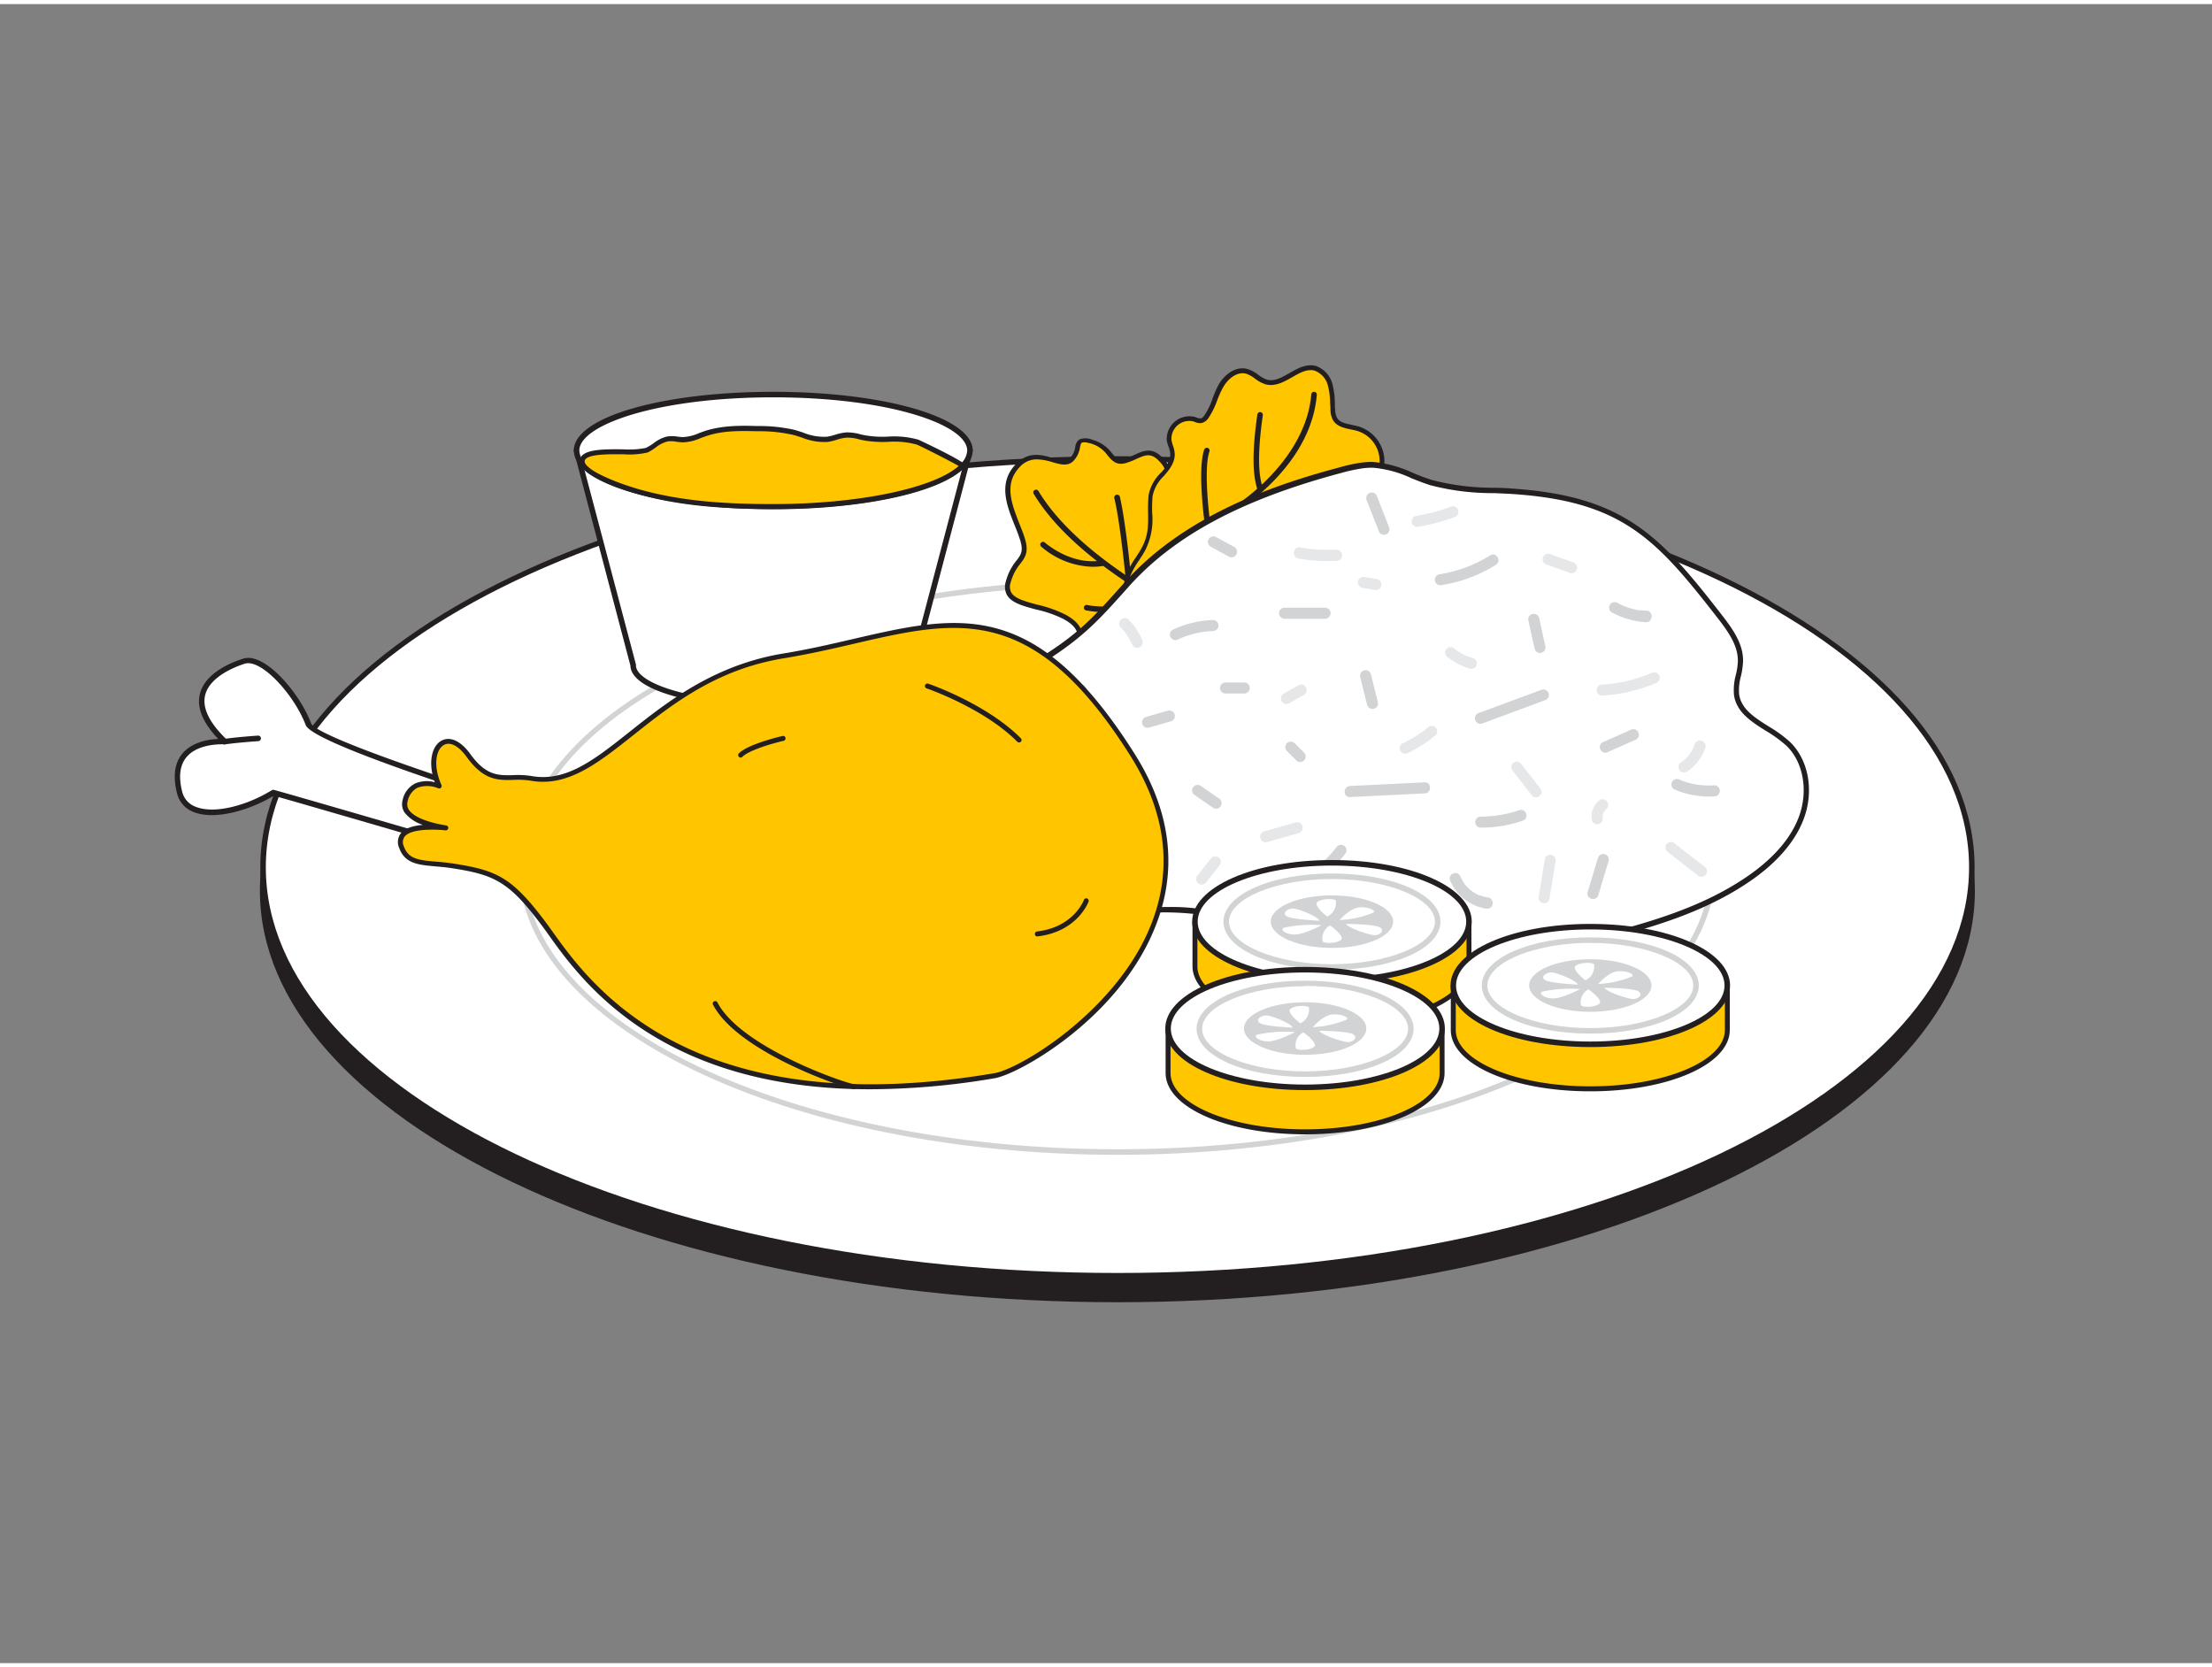 <svg xmlns="http://www.w3.org/2000/svg" viewBox="0 0 400 300" width="406" height="306" class="illustration styles_illustrationTablet__1DWOa"><rect x="0" y="0" width="400" height="300" fill="#808080" stroke="none"/><g id="_435_meal_flatline" data-name="#435_meal_flatline"><ellipse cx="202.07" cy="160.36" rx="154.51" ry="73.85" fill="#231f20"></ellipse><path d="M202.07,234.74C116.57,234.74,47,201.37,47,160.36S116.57,86,202.07,86s155.05,33.37,155.05,74.39S287.56,234.74,202.07,234.74Zm0-147.69c-84.91,0-154,32.88-154,73.31s69.07,73.31,154,73.31,154-32.89,154-73.31S287,87.05,202.07,87.05Z" fill="#231f20"></path><ellipse cx="202.07" cy="156.1" rx="154.51" ry="73.85" fill="#fff"></ellipse><path d="M202.07,230.45c-85.48,0-155-33.35-155-74.35s69.54-74.34,155-74.34,155,33.35,155,74.34S287.54,230.45,202.07,230.45Zm0-147.69c-84.93,0-154,32.9-154,73.34s69.09,73.35,154,73.35,154-32.9,154-73.35S287,82.76,202.07,82.76Z" fill="#231f20"></path><path d="M202.07,208.08c-59.67,0-108.21-23.32-108.21-52s48.54-52,108.21-52,108.2,23.31,108.2,52S261.73,208.08,202.07,208.08Zm0-103c-59.12,0-107.21,22.87-107.21,51s48.09,51,107.21,51,107.2-22.87,107.2-51S261.18,105.13,202.07,105.13Z" fill="#d1d3d4"></path><path d="M229.46,117.18S202,125.62,198,120.31s-1-7-5.41-9.46-11.44-1.85-10.24-6.33,3.9-3.85,2.49-8-4.52-9-.86-13,7.77.87,9.77-1.1,0-4.31,3.65-3.29,3.29,4.32,6.1,3.51,4.32-3,7,.37,1.08,13.4,5.22,12.6,8-1.94,8.59,2.7-5.51,8.73-2.55,11.4,9.09,3.19,9.57,5.68S229.46,117.18,229.46,117.18Z" fill="#ffc600"></path><path d="M204.26,122.48c-3.13,0-5.59-.52-6.61-1.91a12.59,12.59,0,0,1-2.52-5.61c-.32-1.54-.52-2.47-2.75-3.73a21.28,21.28,0,0,0-5-1.75c-2.39-.64-4.46-1.19-5.29-2.63a3.12,3.12,0,0,1-.2-2.45,9.87,9.87,0,0,1,1.91-3.76c.87-1.14,1.34-1.77.58-4-.25-.77-.56-1.55-.89-2.37-1.43-3.57-3.05-7.62.13-11,2.33-2.51,4.81-1.76,6.81-1.17,1.44.43,2.36.66,3,.06a3.61,3.61,0,0,0,1-2,2,2,0,0,1,.74-1.43,3.11,3.11,0,0,1,2.38.06A6.5,6.5,0,0,1,201,81.11c.77.92,1.19,1.42,2.4,1.08a13.5,13.5,0,0,0,1.8-.71c1.76-.8,3.42-1.56,5.62,1.23,1.17,1.47,1.55,4.07,1.91,6.58s.72,4.92,1.77,5.67a1.39,1.39,0,0,0,1.11.19l.88-.17c2.59-.52,5-1,6.64.12a4.29,4.29,0,0,1,1.59,3.13c.32,2.28-.88,4.39-1.94,6.25-1.29,2.28-2,3.74-.75,4.87a16.56,16.56,0,0,0,4.95,2.58c2.39.93,4.44,1.74,4.76,3.35a2.08,2.08,0,0,1-.43,2,2.11,2.11,0,0,1-1.83.34C227.81,118.15,213.27,122.48,204.26,122.48ZM187.45,82.33a4.09,4.09,0,0,0-3.13,1.47c-2.8,3-1.36,6.62,0,10.11.32.8.65,1.62.91,2.41.91,2.71.19,3.66-.71,4.86a9,9,0,0,0-1.77,3.45,2.27,2.27,0,0,0,.12,1.77c.64,1.12,2.63,1.65,4.74,2.21a22.06,22.06,0,0,1,5.17,1.85c2.59,1.45,2.85,2.72,3.19,4.32a11.82,11.82,0,0,0,2.36,5.26c3.07,4.15,23.39-1,31-3.29a.36.36,0,0,1,.25,0c.2,0,.83.15,1.12-.12s.23-.77.15-1.18c-.22-1.13-2.15-1.88-4.2-2.68a17.35,17.35,0,0,1-5.22-2.75c-1.87-1.68-.69-3.77.57-6,1-1.74,2.1-3.71,1.83-5.69a3.48,3.48,0,0,0-1.23-2.52c-1.28-.91-3.55-.46-5.94,0l-.89.18a2.23,2.23,0,0,1-1.79-.34c-1.37-1-1.74-3.54-2.14-6.27-.35-2.39-.71-4.87-1.73-6.16-1.77-2.23-2.81-1.76-4.55-1a13.48,13.48,0,0,1-1.92.76c-1.77.51-2.53-.4-3.34-1.36a5.64,5.64,0,0,0-3-2.15c-1.09-.31-1.51-.25-1.67-.15s-.24.39-.33.84a4.5,4.5,0,0,1-1.22,2.48c-1,1-2.4.6-3.85.17A9.94,9.94,0,0,0,187.45,82.33Z" fill="#231f20"></path><path d="M229.46,117.68a.57.57,0,0,1-.18,0c-.32-.12-32-12-42.33-29.08a.5.5,0,1,1,.85-.52c10.12,16.75,41.52,28.54,41.83,28.66a.5.5,0,0,1,.3.64A.52.52,0,0,1,229.46,117.68Z" fill="#231f20"></path><path d="M197.51,101.75a14.82,14.82,0,0,1-9.18-3.6.5.5,0,1,1,.67-.73c.05,0,4.62,4.13,10.25,3.19a.5.5,0,0,1,.16,1A11.3,11.3,0,0,1,197.51,101.75Z" fill="#231f20"></path><path d="M204,103.9a.49.49,0,0,1-.49-.45c-1.12-11-2-14-2-14.08a.5.5,0,0,1,1-.28c0,.12.86,3.09,2,14.26a.5.5,0,0,1-.44.55Z" fill="#231f20"></path><path d="M200.06,109.94a17.78,17.78,0,0,1-3.66-.3.49.49,0,0,1-.39-.59.5.5,0,0,1,.6-.39c4.21.92,14.17-.72,14.27-.74a.51.51,0,0,1,.58.41.51.51,0,0,1-.41.58A80.72,80.72,0,0,1,200.06,109.94Z" fill="#231f20"></path><path d="M104.26,80.73l10.24,38.83c0,4,11.34,7.21,25.33,7.21s25.33-3.23,25.33-7.21L175.4,80.73Z" fill="#fff"></path><path d="M139.83,127.27c-12.64,0-25.71-2.86-25.83-7.64L103.78,80.86a.5.5,0,0,1,.09-.44.49.49,0,0,1,.39-.19H175.4a.51.51,0,0,1,.4.19.53.53,0,0,1,.08.44l-10.22,38.77C165.54,124.41,152.47,127.27,139.83,127.27Zm-34.92-46L115,119.43a.57.57,0,0,1,0,.13c0,3.24,10,6.71,24.83,6.71s24.83-3.47,24.83-6.71a.59.59,0,0,1,0-.13l10.07-38.2Z" fill="#231f20"></path><path d="M175.4,80.73a3.93,3.93,0,0,1-1.34,2.75c-4.23,4.27-18,7.37-34.23,7.37s-30-3.1-34.22-7.37a3.91,3.91,0,0,1-1.35-2.75c0-5.59,15.93-10.12,35.57-10.12S175.4,75.14,175.4,80.73Z" fill="#fff"></path><path d="M139.83,91.35c-16.23,0-30.13-3-34.58-7.52a4.35,4.35,0,0,1-1.49-3.1c0-6,15.84-10.62,36.07-10.62s36.07,4.66,36.07,10.62a4.39,4.39,0,0,1-1.49,3.11C170,88.33,156.06,91.35,139.83,91.35Zm0-20.24c-21,0-35.07,5-35.07,9.62a3.44,3.44,0,0,0,1.2,2.4c4.21,4.25,18.14,7.22,33.87,7.22s29.66-3,33.87-7.22a3.44,3.44,0,0,0,1.2-2.4C174.9,76.08,160.81,71.11,139.83,71.11Z" fill="#231f20"></path><path d="M174.06,83.48c-4.23,4.27-18,7.37-34.23,7.37-9.47,0-19.57-.56-28.65-4.12-1.06-.42-6.7-2.58-5.81-4.46,1-2.2,9.76-.79,11.62-1.6,1.29-.57,2.37-1.79,3.73-2a15.47,15.47,0,0,1,2.79.16,12.84,12.84,0,0,0,4.12-1.12c3-1,6.19-1,9.32-.89a27.71,27.71,0,0,1,6.55.67c2.05.54,4.09,1.55,6.17,1.26,1.15-.15,2.25-.7,3.4-.77a11.54,11.54,0,0,1,3.12.49c3.27.7,6.57-.26,9.71.79C166.51,79.44,174.22,83.32,174.06,83.48Z" fill="#ffc600"></path><path d="M139.83,91.3c-9,0-19.47-.49-28.81-4.15-3.64-1.43-5.6-2.69-6.08-3.89a1.43,1.43,0,0,1,0-1.18c.77-1.62,4.3-1.6,7.73-1.57a15.8,15.8,0,0,0,4.11-.25,9,9,0,0,0,1.42-.86,6.35,6.35,0,0,1,2.41-1.2,6,6,0,0,1,1.84,0,7.62,7.62,0,0,0,1,.1,8,8,0,0,0,3-.74l1-.36c3.11-1,6.34-1,9.47-.9a28.93,28.93,0,0,1,6.65.67c.56.15,1.11.33,1.66.51a9.8,9.8,0,0,0,4.34.75,10.83,10.83,0,0,0,1.47-.36,9.12,9.12,0,0,1,2-.42,8.81,8.81,0,0,1,2.57.35c.22.05.45.11.68.15a18.51,18.51,0,0,0,4.33.26,16.18,16.18,0,0,1,5.42.55c.08,0,8.29,3.88,8.45,4.56a.48.48,0,0,1-.11.43h0C169.93,88.28,156.05,91.3,139.83,91.3Zm-28.27-9.9c-2.5,0-5.33.1-5.79,1.06a.64.64,0,0,0,0,.47c.21.53,1.21,1.67,5.51,3.36,9.27,3.63,19.63,4.12,28.55,4.12,15.3,0,28.9-2.81,33.53-6.88-1.54-.91-7.07-3.7-7.6-3.88a15.32,15.32,0,0,0-5.12-.49,20.53,20.53,0,0,1-4.54-.28l-.7-.16a7.87,7.87,0,0,0-2.3-.32,7.69,7.69,0,0,0-1.77.38,12,12,0,0,1-1.6.39,10.66,10.66,0,0,1-4.73-.79c-.54-.17-1.08-.35-1.62-.49a27.89,27.89,0,0,0-6.44-.65c-3.05-.07-6.2-.14-9.17.86l-1,.35a8.56,8.56,0,0,1-3.31.8,10.92,10.92,0,0,1-1.15-.11,4.86,4.86,0,0,0-1.56-.06,5.72,5.72,0,0,0-2.05,1,9.65,9.65,0,0,1-1.57,1,14.67,14.67,0,0,1-4.48.32Zm62.5,2.08h0Zm0,0h0Zm-.32-.31Z" fill="#231f20"></path><path d="M206.87,98.49c1.81-3.36.91-6.13,1.26-9.63.31-3,3.83-4.63,3.94-7.35a13.72,13.72,0,0,0-.59-2.62A3.65,3.65,0,0,1,216,75.05a2.69,2.69,0,0,0,1.2.27,1.72,1.72,0,0,0,1-.8c1.14-1.6,1.55-3.61,2.49-5.34s2.83-3.28,4.73-2.76c1.29.36,2.2,1.58,3.49,2,3,.87,5.78-3.24,8.83-2.48a4.3,4.3,0,0,1,2.81,3.16,23.12,23.12,0,0,1,.44,4.4,3.68,3.68,0,0,0,.39,1.61c.77,1.29,2.58,1.31,4,1.71a6.14,6.14,0,0,1,2.35,10.55c-1.55,1.34-4,2.29-4,4.33a9.82,9.82,0,0,0,.56,2.29,4.27,4.27,0,0,1-2.17,4.63c-2.36,1.21-6,.35-7.17,2.73-.76,1.56.22,3.59-.62,5.11-1,1.87-3.82,1.49-5.83.74-1.72-.63-3.81-1.33-5.51-.33s-1.87,3.53-3.94,3.66c-1.54.1-2.59-1.52-4-2.16-1.58-.72-3.4-.15-5.06.36s-3.58.88-5-.12-1.7-3.39-1.05-5.16S206,100.16,206.87,98.49Z" fill="#ffc600"></path><path d="M219,110.93a4.44,4.44,0,0,1-2.66-1.27,6.69,6.69,0,0,0-1.38-.93c-1.4-.64-3-.14-4.66.35s-3.88,1-5.46-.15c-1.8-1.28-1.89-3.85-1.2-5.69a16.29,16.29,0,0,1,1.73-3.15c.39-.59.78-1.19,1.11-1.81h0c1.19-2.19,1.16-4.08,1.13-6.26a29.48,29.48,0,0,1,.09-3.21,7.61,7.61,0,0,1,2.16-4,5.92,5.92,0,0,0,1.77-3.27,4.14,4.14,0,0,0-.29-1.42A8,8,0,0,1,211,79a4.11,4.11,0,0,1,5.11-4.34l.26.1a1.67,1.67,0,0,0,.73.16c.24,0,.47-.23.74-.62a13,13,0,0,0,1.44-3,20.83,20.83,0,0,1,1-2.33c1-1.85,3.08-3.56,5.24-3A6,6,0,0,1,227.49,67a5.66,5.66,0,0,0,1.59.9c1.35.39,2.69-.37,4.1-1.18s3-1.72,4.72-1.3A4.75,4.75,0,0,1,241,68.93a14.85,14.85,0,0,1,.39,3.29c0,.4,0,.8.06,1.2a3.25,3.25,0,0,0,.34,1.41c.48.82,1.53,1,2.65,1.26.38.08.75.15,1.11.25a6.59,6.59,0,0,1,2.52,11.32,16.38,16.38,0,0,1-1.4,1c-1.25.87-2.44,1.69-2.45,3a4.46,4.46,0,0,0,.3,1.33,8.34,8.34,0,0,1,.26.85A4.71,4.71,0,0,1,242.4,99a10.19,10.19,0,0,1-3.21.82c-1.69.24-3.15.45-3.76,1.71a4.75,4.75,0,0,0-.24,2.29,5.13,5.13,0,0,1-.39,2.84c-1.42,2.55-5.24,1.37-6.38.94-1.78-.66-3.65-1.23-5.13-.36a4.55,4.55,0,0,0-1.35,1.56c-.63,1-1.34,2.06-2.78,2.16Zm-5.51-3.4a4.37,4.37,0,0,1,1.84.38,7.61,7.61,0,0,1,1.56,1A3.44,3.44,0,0,0,219.1,110c1-.06,1.5-.84,2.09-1.75a5.42,5.42,0,0,1,1.65-1.85c2-1.16,4.43-.24,5.89.31,2,.74,4.43,1,5.29-.55a4.32,4.32,0,0,0,.28-2.36,5.28,5.28,0,0,1,.33-2.72c.82-1.69,2.65-2,4.43-2.2a10,10,0,0,0,2.94-.73A3.85,3.85,0,0,0,243.93,94a5.11,5.11,0,0,0-.23-.76,4.94,4.94,0,0,1-.34-1.63c0-1.73,1.45-2.73,2.83-3.68a14.64,14.64,0,0,0,1.32-1,5.68,5.68,0,0,0-2.17-9.77c-.34-.1-.69-.17-1.05-.24-1.2-.25-2.55-.53-3.24-1.68a4.07,4.07,0,0,1-.46-1.8q0-.61-.06-1.23a13.55,13.55,0,0,0-.37-3.09,3.88,3.88,0,0,0-2.48-2.85c-1.33-.33-2.65.42-4.05,1.22s-3.09,1.75-4.8,1.26a6.28,6.28,0,0,1-1.86-1,5.61,5.61,0,0,0-1.62-.91c-1.7-.46-3.38,1-4.22,2.54a19.11,19.11,0,0,0-1,2.22,14.54,14.54,0,0,1-1.55,3.17,2.13,2.13,0,0,1-1.33,1,2.41,2.41,0,0,1-1.18-.2l-.23-.09a3.22,3.22,0,0,0-4,3.35,7.94,7.94,0,0,0,.26,1,4.75,4.75,0,0,1,.33,1.73c-.06,1.5-1,2.67-2,3.81a6.9,6.9,0,0,0-2,3.56,25.17,25.17,0,0,0-.08,3.1,12.39,12.39,0,0,1-1.24,6.71c-.35.65-.76,1.27-1.15,1.87a15.05,15.05,0,0,0-1.65,3c-.58,1.58-.47,3.69.89,4.65s3.13.5,4.61,0A12.33,12.33,0,0,1,213.48,107.53Z" fill="#231f20"></path><path d="M207.88,105.32a.52.52,0,0,1-.33-.12.51.51,0,0,1-.05-.71,88.58,88.58,0,0,1,15.15-13.24c8.61-5.77,13.88-13.31,14.47-20.68a.52.52,0,0,1,.54-.46.5.5,0,0,1,.46.54c-.62,7.79-5.92,15.4-14.91,21.43a87,87,0,0,0-15,13.07A.48.48,0,0,1,207.88,105.32Z" fill="#231f20"></path><path d="M227.87,88.22a.51.51,0,0,1-.49-.38l-.09-.34c-.38-1.44-1.19-4.43.08-13.3a.51.51,0,0,1,.57-.42.5.5,0,0,1,.42.57c-1.24,8.66-.47,11.51-.1,12.88l.09.37a.48.48,0,0,1-.36.6Z" fill="#231f20"></path><path d="M222.93,92.17a.5.5,0,0,1,0-1,83.31,83.31,0,0,0,14.59-1.48.5.5,0,0,1,.22,1,84.56,84.56,0,0,1-14.8,1.5Z" fill="#231f20"></path><path d="M218.35,94.48a.49.49,0,0,1-.49-.43c-.06-.4-1.35-9.91-.1-13.49a.5.5,0,0,1,.64-.3.5.5,0,0,1,.31.63c-1.17,3.35.12,12.93.14,13a.51.51,0,0,1-.43.56Z" fill="#231f20"></path><path d="M246.13,83.43a12.52,12.52,0,0,1,2.29-.13c3.63.14,6.91,2.1,10.38,3.18,5.06,1.57,10.48,1.25,15.76,1.67,19.13,1.5,25.46,8.44,36.39,22.49,1.9,2.43,3.88,5.13,3.81,8.21,0,2-1,4-.7,6,.61,4.36,6.09,5.8,9.28,8.83,3.52,3.35,4.12,9,2.39,13.56s-5.4,8.1-9.41,10.86c-8.6,5.94-18.93,8.76-29.08,11.28-19.63,4.87-39.39,5.12-58.79-1.74-3.45-1.22-6.84-2.68-10.44-3.35-5.07-.95-10.28-.28-15.44-.37s-10.65-1.09-14.35-4.68c-6.19-6-13.81-18.48-11.63-27.32,1.68-6.8,7.62-10.55,13.1-14.13,6.31-4.14,9.1-7.3,14-12.82,10-11.17,24.62-17,38.78-20.74A30,30,0,0,1,246.13,83.43Z" fill="#fff"></path><path d="M259.59,173.45a93.14,93.14,0,0,1-31.31-5.34l-2.4-.88a48.85,48.85,0,0,0-8-2.45,49,49,0,0,0-10.41-.43c-1.62.05-3.3.1-4.94.07-6.65-.11-11.46-1.69-14.7-4.82-6.24-6-14-18.67-11.77-27.8,1.69-6.83,7.4-10.57,12.93-14.18l.38-.25c6.18-4,8.86-7.05,13.74-12.51l.21-.23c11-12.36,27.56-17.84,39-20.88a28.94,28.94,0,0,1,3.68-.81h0a13.18,13.18,0,0,1,2.38-.14,21.65,21.65,0,0,1,7.17,2c1.09.44,2.22.89,3.34,1.24a43.79,43.79,0,0,0,11.19,1.42c1.46,0,3,.11,4.45.23,19.45,1.53,26,8.83,36.76,22.68,2.1,2.7,4,5.39,3.91,8.53a14.35,14.35,0,0,1-.39,2.65,9.53,9.53,0,0,0-.32,3.27c.38,2.66,2.78,4.18,5.33,5.79a23.93,23.93,0,0,1,3.8,2.75c3.46,3.29,4.47,9,2.51,14.09-1.53,4-4.76,7.77-9.58,11.1-8.57,5.91-18.73,8.74-29.25,11.35A115.2,115.2,0,0,1,259.59,173.45Zm-48.16-10.18a36.55,36.55,0,0,1,6.68.52,50.91,50.91,0,0,1,8.12,2.5c.79.3,1.59.59,2.39.87,18.16,6.43,37.29,7,58.5,1.73,10.43-2.58,20.49-5.39,28.92-11.2,4.65-3.21,7.75-6.79,9.22-10.63,1.79-4.7.86-10.05-2.27-13a23.7,23.7,0,0,0-3.64-2.63c-2.63-1.65-5.35-3.37-5.79-6.49a10.45,10.45,0,0,1,.33-3.62,12,12,0,0,0,.37-2.46c.07-2.81-1.71-5.34-3.7-7.9-10.89-14-17-20.8-36-22.29-1.47-.12-3-.18-4.42-.24A44,44,0,0,1,258.65,87c-1.16-.36-2.3-.82-3.41-1.26a20.49,20.49,0,0,0-6.83-1.89,11.32,11.32,0,0,0-2.21.13h0a30.4,30.4,0,0,0-3.57.78c-18,4.79-30.25,11.33-38.53,20.59l-.2.23c-4.77,5.34-7.65,8.56-13.94,12.67l-.39.26c-5.36,3.5-10.9,7.13-12.5,13.58-2.13,8.65,5.6,21.13,11.49,26.84,3.05,3,7.64,4.44,14,4.54,1.63,0,3.29,0,4.9-.07C208.79,163.31,210.11,163.27,211.43,163.27Zm34.7-79.84h0Z" fill="#231f20"></path><path d="M280.05,124.66a1,1,0,0,0-1.23-.69l-11.38,4.21a1,1,0,0,0-.69,1.23,1,1,0,0,0,1.23.7l11.37-4.22A1,1,0,0,0,280.05,124.66Z" fill="#d1d3d4"></path><path d="M257.63,140.73l-13.51.66c-1.28.07-1.28,2.07,0,2l13.51-.66C258.92,142.67,258.92,140.67,257.63,140.73Z" fill="#d1d3d4"></path><path d="M276,146.44a1,1,0,0,0-1.23-.69,21.4,21.4,0,0,1-7,1.17,1,1,0,0,0-1,1,1,1,0,0,0,1,1,22.94,22.94,0,0,0,7.57-1.25A1,1,0,0,0,276,146.44Z" fill="#d1d3d4"></path><path d="M296.22,131.61a1,1,0,0,0-1.36-.36l-5.07,2.25a1,1,0,0,0-.36,1.37,1,1,0,0,0,1.37.36l5.07-2.25A1,1,0,0,0,296.22,131.61Z" fill="#d1d3d4"></path><path d="M239.61,109.15h-7.32a1,1,0,0,0,0,2h7.32A1,1,0,0,0,239.61,109.15Z" fill="#d1d3d4"></path><path d="M225,122.67h-3.38a1,1,0,0,0,0,2H225a1,1,0,0,0,0-2Z" fill="#d1d3d4"></path><path d="M249.15,126.19q-.63-2.52-1.24-5a1,1,0,1,0-1.93.53q.61,2.52,1.24,5a1,1,0,0,0,1.23.7A1,1,0,0,0,249.15,126.19Z" fill="#d1d3d4"></path><path d="M269.49,99.68a24.76,24.76,0,0,1-9.29,3.45,1,1,0,0,0-.7,1.23,1,1,0,0,0,1.23.7,26.2,26.2,0,0,0,9.77-3.66C271.59,100.72,270.59,99,269.49,99.68Z" fill="#d1d3d4"></path><path d="M223.16,98.15l-3.32-1.81a1,1,0,0,0-1,1.72l3.32,1.82a1,1,0,1,0,1-1.73Z" fill="#d1d3d4"></path><path d="M219.34,111.37a19,19,0,0,0-7.3,1.78,1,1,0,0,0-.36,1.36,1,1,0,0,0,1.37.36,16.49,16.49,0,0,1,6.29-1.5,1,1,0,0,0,1-1A1,1,0,0,0,219.34,111.37Z" fill="#d1d3d4"></path><path d="M290.18,153.73a1,1,0,0,0-1.23.7c-.62,2-1.23,4.1-1.85,6.14a1,1,0,0,0,.7,1.23,1,1,0,0,0,1.23-.69c.62-2.05,1.23-4.1,1.85-6.15A1,1,0,0,0,290.18,153.73Z" fill="#d1d3d4"></path><path d="M243,152.16a1,1,0,0,0-1.37.36,20.25,20.25,0,0,1-8.21,6.26,1,1,0,0,0-.36,1.37,1,1,0,0,0,1.37.36,22.3,22.3,0,0,0,8.93-7A1,1,0,0,0,243,152.16Z" fill="#d1d3d4"></path><path d="M220.41,143.63l-3.34-2.3a1,1,0,0,0-1.37.36,1,1,0,0,0,.36,1.36l3.34,2.31a1,1,0,0,0,1.37-.36A1,1,0,0,0,220.41,143.63Z" fill="#d1d3d4"></path><path d="M310,141.26a13.47,13.47,0,0,1-6.25-1,1,1,0,0,0-1.37.36,1,1,0,0,0,.36,1.37,15.76,15.76,0,0,0,7.26,1.28,1,1,0,0,0,1-1A1,1,0,0,0,310,141.26Z" fill="#d1d3d4"></path><path d="M297.62,109.68c-.24,0-.47,0-.7-.06l-.15,0h-.09l-.29,0a13.29,13.29,0,0,1-1.42-.32c-.45-.13-.9-.29-1.33-.46l-.14-.06,0,0-.32-.14c-.23-.11-.45-.23-.67-.35a1,1,0,1,0-1,1.73,15,15,0,0,0,6.16,1.76,1,1,0,0,0,1-1A1,1,0,0,0,297.62,109.68Z" fill="#d1d3d4"></path><path d="M212.42,128.47a1,1,0,0,0-1.23-.7l-3.94,1.13a1,1,0,0,0-.7,1.23,1,1,0,0,0,1.23.7l3.94-1.13A1,1,0,0,0,212.42,128.47Z" fill="#d1d3d4"></path><path d="M207.8,153.55a1,1,0,0,0-1.37-.36,4.37,4.37,0,0,1-1,.55l-.12,0-.22.08a5,5,0,0,1-.55.17,5.78,5.78,0,0,1-.57.12.93.93,0,0,1-.23,0c.14,0,.15,0,0,0l-.16,0a7.36,7.36,0,0,1-1.15,0,1,1,0,0,0-1,1,1,1,0,0,0,1,1,8.45,8.45,0,0,0,5-1.3A1,1,0,0,0,207.8,153.55Z" fill="#d1d3d4"></path><path d="M251.23,94.7q-1.11-2.82-2.21-5.65a1,1,0,0,0-1.23-.69,1,1,0,0,0-.7,1.23l2.21,5.64a1,1,0,0,0,1.93-.53Z" fill="#d1d3d4"></path><path d="M279.44,116.08,278.32,111a1,1,0,0,0-1.93.53q.56,2.53,1.13,5.07a1,1,0,0,0,1.23.7A1,1,0,0,0,279.44,116.08Z" fill="#d1d3d4"></path><path d="M235.81,135.35l-1.68-1.69a1.07,1.07,0,0,0-.71-.29,1,1,0,0,0-.71,1.7l1.69,1.69a1,1,0,0,0,.71.3,1,1,0,0,0,.7-.3,1,1,0,0,0,0-1.41Z" fill="#d1d3d4"></path><path d="M269.16,161.57a7,7,0,0,1-.91-.2,3.22,3.22,0,0,1-.44-.14l-.2-.07-.13,0c-.25-.12-.5-.24-.74-.38l-.39-.25-.17-.12-.14-.1-.1-.08-.19-.16c-.11-.09-.21-.19-.31-.29a6.57,6.57,0,0,1-.61-.68l0-.05-.13-.17-.27-.43a8,8,0,0,1-.41-.83,1,1,0,0,0-1.37-.36,1,1,0,0,0-.36,1.37,8.46,8.46,0,0,0,6.37,4.92,1,1,0,0,0,1.23-.7A1,1,0,0,0,269.16,161.57Z" fill="#d1d3d4"></path><path d="M198,139.25l-4.11-1.19a1,1,0,0,0-.53,1.93l4.11,1.19a1,1,0,0,0,.53-1.93Z" fill="#d1d3d4"></path><path d="M196.21,123.34a1,1,0,0,0-.71-.3,1.21,1.21,0,0,0-.68.28h0a8.29,8.29,0,0,1-1.6.94,8.52,8.52,0,0,1-1,.33,1,1,0,0,0-.7,1.23,1,1,0,0,0,1.23.7,8.84,8.84,0,0,0,3.45-1.76,1,1,0,0,0,.29-.71A1,1,0,0,0,196.21,123.34Z" fill="#d1d3d4"></path><path d="M266.33,118.25c-.33-.1-.66-.21-1-.34l-.05,0h0l-.24-.11-.44-.21q-.45-.24-.87-.51c-.15-.09-.29-.19-.43-.29l-.21-.15-.11-.08.05,0a1.1,1.1,0,0,0-.71-.29,1,1,0,0,0-.7.3,1,1,0,0,0,0,1.41,12.47,12.47,0,0,0,4.17,2.2,1,1,0,0,0,.53-1.93Z" fill="#e6e7e8"></path><path d="M249.66,104.46a.93.93,0,0,0-.6-.46l-2.25-.39a1.09,1.09,0,0,0-.77.11,1,1,0,0,0-.46.59,1.07,1.07,0,0,0,.1.77,1,1,0,0,0,.6.46l2.25.39a1.08,1.08,0,0,0,.77-.1,1,1,0,0,0,.36-1.37Z" fill="#e6e7e8"></path><path d="M236.16,123.54a1,1,0,0,0-1.37-.36l-2.63,1.5a1,1,0,1,0,1,1.73l2.63-1.5A1,1,0,0,0,236.16,123.54Z" fill="#e6e7e8"></path><path d="M241.68,98.63a27.08,27.08,0,0,1-6.49-.37A1,1,0,0,0,234,99a1,1,0,0,0,.7,1.23,29,29,0,0,0,7,.45,1,1,0,0,0,0-2Z" fill="#e6e7e8"></path><path d="M259.62,130.81a1,1,0,0,0-1.41,0l-.53.43,0,0-.14.1-.27.2c-.38.28-.77.55-1.17.8a23,23,0,0,1-2.49,1.35,1,1,0,0,0-.36,1.37,1,1,0,0,0,1.37.36,23,23,0,0,0,5-3.23A1,1,0,0,0,259.62,130.81Z" fill="#e6e7e8"></path><path d="M235.54,148.68a1,1,0,0,0-1.23-.7l-5.7,1.62a1,1,0,0,0-.7,1.23,1,1,0,0,0,1.23.7l5.71-1.62A1,1,0,0,0,235.54,148.68Z" fill="#e6e7e8"></path><path d="M278.44,141.72,275,137.28a1,1,0,0,0-.71-.29,1,1,0,0,0-.71.29,1,1,0,0,0-.29.71,1.15,1.15,0,0,0,.29.7q1.74,2.22,3.46,4.45a1,1,0,0,0,.71.29,1.05,1.05,0,0,0,.71-.29,1.07,1.07,0,0,0,.29-.71A1.18,1.18,0,0,0,278.44,141.72Z" fill="#e6e7e8"></path><path d="M284.37,100.92l-4.14-1.49a1,1,0,0,0-1.23.7,1,1,0,0,0,.7,1.23l4.14,1.48a1,1,0,1,0,.53-1.92Z" fill="#e6e7e8"></path><path d="M263.69,91.55a1,1,0,0,0-1.23-.7A34.77,34.77,0,0,1,256,92.57a1,1,0,0,0-.7,1.23,1,1,0,0,0,1.23.7A34.77,34.77,0,0,0,263,92.78,1,1,0,0,0,263.69,91.55Z" fill="#e6e7e8"></path><path d="M300,121.33a1,1,0,0,0-1.37-.36,26.77,26.77,0,0,1-8.9,2.08,1,1,0,0,0,0,2,30,30,0,0,0,9.91-2.35A1,1,0,0,0,300,121.33Z" fill="#e6e7e8"></path><path d="M307.63,133.21a1,1,0,0,0-1.23.7,2.31,2.31,0,0,0-.1.28.42.42,0,0,0,0,.1c-.08.17-.17.35-.26.52s-.19.34-.3.51l-.17.24c0,.06-.25.31,0,.08a10.59,10.59,0,0,1-.79.85l-.22.2-.11.09-.08.06h0l-.12.09-.27.18a1,1,0,0,0,1,1.73,8.44,8.44,0,0,0,3.42-4.4A1,1,0,0,0,307.63,133.21Z" fill="#e6e7e8"></path><path d="M290.16,145.88a2.54,2.54,0,0,1,.36-.37,1,1,0,0,0,.3-.71,1,1,0,0,0-.3-.71,1,1,0,0,0-.7-.29l-.27,0a1,1,0,0,0-.44.26,3.75,3.75,0,0,0-1.09,1.57,3.18,3.18,0,0,0-.2.82,3.54,3.54,0,0,0,0,.86,1.09,1.09,0,0,0,.3.71,1,1,0,0,0,.7.29,1,1,0,0,0,.71-.29.91.91,0,0,0,.29-.71,2.92,2.92,0,0,1,0-.59,3.45,3.45,0,0,1,.12-.46A3.38,3.38,0,0,1,290.16,145.88Z" fill="#e6e7e8"></path><path d="M308.38,156.1l-5.51-4.29a1,1,0,0,0-1.41,0,1,1,0,0,0,0,1.41l5.5,4.3a1,1,0,0,0,1.42-1.42Z" fill="#e6e7e8"></path><path d="M280.59,153.86a1,1,0,0,0-1.23.7c-.37,2.25-.73,4.51-1.1,6.76a1,1,0,0,0,.69,1.23,1,1,0,0,0,1.23-.7l1.11-6.76A1,1,0,0,0,280.59,153.86Z" fill="#e6e7e8"></path><path d="M252.45,158.2a1,1,0,0,0-1-1,1,1,0,0,0-1,1c0,.46,0,.91,0,1.36,0,.2,0,.39,0,.59s0,.22,0,.33,0,.14,0,.17a12.28,12.28,0,0,1-.68,2.53,1,1,0,0,0,.7,1.23,1,1,0,0,0,1.23-.7A13.24,13.24,0,0,0,252.45,158.2Z" fill="#e6e7e8"></path><path d="M206.61,115.14a11.07,11.07,0,0,0-2.52-3.81,1,1,0,1,0-1.42,1.41,6.31,6.31,0,0,1,.66.71l.15.17,0,.06c.1.12.19.25.28.38a9.87,9.87,0,0,1,.92,1.69l0-.06a1.13,1.13,0,0,0,.45.58,1,1,0,0,0,.77.1,1,1,0,0,0,.6-.46A1,1,0,0,0,206.61,115.14Z" fill="#e6e7e8"></path><path d="M220.48,154.39a1,1,0,0,0-.71-.29,1,1,0,0,0-.71.29l-2.47,3.12a1.06,1.06,0,0,0-.3.71,1,1,0,0,0,.3.71,1,1,0,0,0,.7.29,1,1,0,0,0,.71-.29l2.48-3.12a1.1,1.1,0,0,0,.29-.71A1,1,0,0,0,220.48,154.39Z" fill="#e6e7e8"></path><path d="M120.17,152.92s-62.79-18.37-64.43-22.71c-2-5.43-8.13-12.49-11.65-11.39S31,124.14,40.62,133.37c0,0-10.7-.85-8.21,9.12,1.43,5.73,10.85,3.89,17,.1,5.74,1.54,67.26,19.56,67.26,19.56Z" fill="#fff"></path><path d="M116.65,162.65a.36.36,0,0,1-.14,0c-.61-.18-60.25-17.64-67-19.5-4.38,2.65-10.71,4.49-14.52,2.94a4.83,4.83,0,0,1-3-3.46c-.75-3-.41-5.42,1-7.12,1.79-2.11,4.78-2.56,6.47-2.63-2.78-2.92-3.9-5.63-3.33-8.07.91-3.89,5.8-5.81,7.86-6.45,3.88-1.22,10.2,6.21,12.27,11.69,1.13,3,39.92,15.34,64.1,22.41a.57.57,0,0,1,.31.26.51.51,0,0,1,0,.4l-3.52,9.23A.5.5,0,0,1,116.65,162.65ZM49.39,142.09l.13,0c5.42,1.46,61.26,17.8,66.83,19.43l3.16-8.29c-8.49-2.49-62.59-18.52-64.23-22.86-2.06-5.44-8-12-11-11.1-1.48.47-6.37,2.25-7.19,5.73-.54,2.3.78,5,3.92,8a.51.51,0,0,1,.11.57.5.5,0,0,1-.5.29s-4.67-.32-6.87,2.28c-1.22,1.44-1.49,3.53-.82,6.23a3.87,3.87,0,0,0,2.44,2.77c3.55,1.45,9.63-.4,13.8-3A.5.5,0,0,1,49.39,142.09Z" fill="#231f20"></path><path d="M179.82,193.77c6.89-1.16,45.75-25.08,24.87-58.11-21.4-33.87-37.25-22-63.08-17.77C117.75,121.81,109.41,142.44,96,140c-4.1-.73-7.19,1.55-11.29-4.12s-8.19-1-5.32,5.52c0,0-4.89-2.1-6.14,2.66C72.2,148,80.6,149,80.6,149s-9.67-1.25-8,3.48c1.2,3.34,4.51,2.66,9,3.34,7.78,1.19,10.49,2.25,16.63,10.44S121,203.68,179.82,193.77Z" fill="#ffc600"></path><path d="M157.35,196.23c-38.2,0-52.33-19.76-58.2-28-.46-.65-.88-1.23-1.26-1.73-5.93-7.92-8.56-9.08-16.34-10.27-1-.15-2-.23-2.88-.31-3-.27-5.46-.48-6.48-3.32a2.6,2.6,0,0,1,.29-2.65c.79-1,2.4-1.39,4-1.53a6.79,6.79,0,0,1-3.28-2.18,2.68,2.68,0,0,1-.39-2.3,4.32,4.32,0,0,1,2.25-3,5.38,5.38,0,0,1,3.56-.23c-1.32-3.69-.45-6.56,1.15-7.48s3.56,0,5.29,2.4c2.83,3.92,5.09,3.86,7.7,3.8a15.56,15.56,0,0,1,3.3.15c6.3,1.14,11.4-2.92,17.87-8.05,6.75-5.36,15.16-12,27.61-14.08,4.49-.73,8.64-1.69,12.65-2.62,19.18-4.44,33-7.64,50.89,20.59,7,11,8.05,22.05,3.25,32.81-7,15.78-24.19,25.27-28.43,26h0A136,136,0,0,1,157.35,196.23Zm-79.3-46.94c-1.88,0-4.08.26-4.88,1.25a1.75,1.75,0,0,0-.13,1.79c.82,2.3,2.76,2.47,5.7,2.73.89.07,1.89.16,3,.32,8.07,1.23,10.78,2.43,16.92,10.61.38.51.8,1.1,1.27,1.75,6.81,9.53,24.91,34.84,79.86,25.59h0c4.56-.76,21.17-10.71,27.76-25.46,4.68-10.47,3.61-21.23-3.18-32-17.51-27.7-31.11-24.56-49.94-20.2-4,.93-8.19,1.89-12.7,2.63-12.22,2-20.18,8.33-27.21,13.9-6.38,5.06-11.89,9.44-18.57,8.23a15.1,15.1,0,0,0-3.12-.14c-2.76.07-5.35.13-8.45-4.16-1.44-2-3-2.8-4.12-2.15-1.42.81-2,3.73-.43,7.23a.46.46,0,0,1-.09.5.44.44,0,0,1-.5.09,5.19,5.19,0,0,0-3.76-.09,3.58,3.58,0,0,0-1.77,2.46,1.85,1.85,0,0,0,.26,1.57c1.39,2,6.36,2.73,6.71,2.78h0a.45.45,0,0,1,.38.5.45.45,0,0,1-.5.39h0A21.35,21.35,0,0,0,78.05,149.29Zm101.77,44.48h0Z" fill="#231f20"></path><path d="M40.62,133.87a.5.5,0,0,1-.07-1c.07,0,1.93-.3,6.1-.59a.5.5,0,1,1,.07,1c-4.12.29-6,.58-6,.58Z" fill="#231f20"></path><path d="M184.28,133.52a.44.44,0,0,1-.32-.13c-6-6.06-16.3-9.62-16.4-9.65a.44.44,0,0,1-.28-.57.45.45,0,0,1,.56-.28c.11,0,10.61,3.66,16.76,9.87a.44.44,0,0,1,0,.63A.42.42,0,0,1,184.28,133.52Z" fill="#231f20"></path><path d="M154.49,196.21h0c-1.45-.05-21.06-6.61-25.55-15.27a.44.44,0,0,1,.19-.6.45.45,0,0,1,.61.19c4.24,8.18,23.42,14.74,24.78,14.78a.46.46,0,0,1,.44.46A.45.45,0,0,1,154.49,196.21Z" fill="#231f20"></path><path d="M187.55,168.59a.45.45,0,0,1-.05-.89c6.59-.77,8.43-5.5,8.5-5.7a.46.46,0,0,1,.58-.27.45.45,0,0,1,.26.58c-.08.22-2.08,5.44-9.23,6.28Z" fill="#231f20"></path><path d="M133.92,136.25a.45.45,0,0,1-.31-.76c1.71-1.71,7.64-3.09,7.9-3.14a.43.43,0,0,1,.53.33.45.45,0,0,1-.33.54c-1.65.37-6.2,1.63-7.47,2.9A.44.44,0,0,1,133.92,136.25Z" fill="#231f20"></path><path d="M257.05,165.92a51.74,51.74,0,0,0-32.39,0h-8.58v8c0,5.88,11.1,10.64,24.78,10.64s24.78-4.76,24.78-10.64v-8Z" fill="#ffc600"></path><path d="M240.86,185.05c-14.14,0-25.22-4.87-25.22-11.09v-8a.45.45,0,0,1,.44-.45h8.5a52.43,52.43,0,0,1,32.55,0h8.51a.45.45,0,0,1,.44.45v8C266.08,180.18,255,185.05,240.86,185.05Zm-24.33-18.69V174c0,5.62,10.91,10.19,24.33,10.19s24.33-4.57,24.33-10.19v-7.6h-8.14l-.15,0a51.53,51.53,0,0,0-32.08,0,.41.41,0,0,1-.16,0Z" fill="#231f20"></path><ellipse cx="240.86" cy="165.92" rx="24.78" ry="10.64" fill="#fff"></ellipse><path d="M240.86,177.05c-14.17,0-25.28-4.89-25.28-11.13s11.11-11.14,25.28-11.14,25.28,4.89,25.28,11.14S255,177.05,240.86,177.05Zm0-21.27c-13.39,0-24.28,4.55-24.28,10.14s10.89,10.13,24.28,10.13,24.28-4.55,24.28-10.13S254.25,155.78,240.86,155.78Z" fill="#231f20"></path><path d="M240.86,174.62c-11,0-19.62-3.82-19.62-8.7s8.62-8.71,19.62-8.71,19.62,3.82,19.62,8.71S251.86,174.62,240.86,174.62Zm0-16.41c-10.09,0-18.62,3.53-18.62,7.71s8.53,7.7,18.62,7.7,18.62-3.53,18.62-7.7S251,158.21,240.86,158.21Z" fill="#d1d3d4"></path><ellipse cx="240.86" cy="165.92" rx="11.06" ry="4.75" fill="#d1d3d4"></ellipse><path d="M240,165s-2.51-1.93-1.8-2.6,3.14-.71,3.37-.27A2.78,2.78,0,0,1,240,165Z" fill="#fff"></path><path d="M238.62,165.76s-5.1-.22-6-.85.45-1.52,1.43-1.35S238.21,164.89,238.62,165.76Z" fill="#fff"></path><path d="M239,166.56s-3.21,1.72-4.93,1.69-2.71-1-1.85-1.24A23.57,23.57,0,0,1,239,166.56Z" fill="#fff"></path><path d="M240.53,166.61s2.66,1.88,2,2.57-3.09.75-3.35.31A2.62,2.62,0,0,1,240.53,166.61Z" fill="#fff"></path><path d="M243.41,166.33s5.14,0,6.14.64-.16,1.52-1.16,1.39S244,167.18,243.41,166.33Z" fill="#fff"></path><path d="M242.25,165.63s1.77-2.06,3.42-2.27,3.3.57,2.67.93A18,18,0,0,1,242.25,165.63Z" fill="#fff"></path><path d="M303.77,177.47a51.93,51.93,0,0,0-32.39,0H262.8v8c0,5.88,11.09,10.64,24.78,10.64s24.77-4.76,24.77-10.64v-8Z" fill="#ffc600"></path><path d="M287.58,196.6c-14.15,0-25.23-4.87-25.23-11.09v-8a.45.45,0,0,1,.45-.45h8.5a52.43,52.43,0,0,1,32.55,0h8.5a.45.45,0,0,1,.45.45v8C312.8,191.73,301.72,196.6,287.58,196.6Zm-24.33-18.69v7.6c0,5.62,10.91,10.19,24.33,10.19s24.33-4.57,24.33-10.19v-7.6h-8.14l-.15,0a51.34,51.34,0,0,0-32.08,0l-.16,0Z" fill="#231f20"></path><ellipse cx="287.58" cy="177.47" rx="24.78" ry="10.64" fill="#fff"></ellipse><path d="M287.58,188.6c-14.18,0-25.28-4.89-25.28-11.13s11.1-11.14,25.28-11.14,25.27,4.89,25.27,11.14S301.75,188.6,287.58,188.6Zm0-21.27c-13.39,0-24.28,4.55-24.28,10.14s10.89,10.13,24.28,10.13,24.27-4.54,24.27-10.13S301,167.33,287.58,167.33Z" fill="#231f20"></path><path d="M287.58,186.17c-11,0-19.62-3.82-19.62-8.7s8.62-8.71,19.62-8.71,19.62,3.82,19.62,8.71S298.58,186.17,287.58,186.17Zm0-16.41c-10.09,0-18.62,3.53-18.62,7.71s8.53,7.7,18.62,7.7,18.62-3.52,18.62-7.7S297.67,169.76,287.58,169.76Z" fill="#d1d3d4"></path><ellipse cx="287.58" cy="177.47" rx="11.06" ry="4.75" fill="#d1d3d4"></ellipse><path d="M286.7,176.54s-2.51-1.93-1.81-2.6,3.15-.71,3.38-.27A2.79,2.79,0,0,1,286.7,176.54Z" fill="#fff"></path><path d="M285.34,177.31s-5.11-.22-6-.85.45-1.51,1.42-1.35S284.93,176.45,285.34,177.31Z" fill="#fff"></path><path d="M285.75,178.11s-3.21,1.72-4.93,1.69-2.71-1-1.85-1.24A23.57,23.57,0,0,1,285.75,178.11Z" fill="#fff"></path><path d="M287.25,178.16s2.66,1.88,2,2.57-3.09.75-3.35.31A2.62,2.62,0,0,1,287.25,178.16Z" fill="#fff"></path><path d="M290.13,177.88s5.14,0,6.14.64-.16,1.53-1.16,1.39S290.71,178.73,290.13,177.88Z" fill="#fff"></path><path d="M289,177.19s1.78-2.07,3.43-2.28,3.3.57,2.67.93A18.21,18.21,0,0,1,289,177.19Z" fill="#fff"></path><path d="M252.2,185.25a51.93,51.93,0,0,0-32.39,0h-8.58v8c0,5.88,11.09,10.64,24.78,10.64s24.77-4.76,24.77-10.64v-8Z" fill="#ffc600"></path><path d="M236,204.38c-14.14,0-25.22-4.87-25.22-11.09v-8a.45.45,0,0,1,.44-.45h8.5a52.43,52.43,0,0,1,32.55,0h8.51a.45.45,0,0,1,.44.45v8C261.23,199.51,250.15,204.38,236,204.38Zm-24.33-18.69v7.6c0,5.62,10.91,10.19,24.33,10.19s24.33-4.57,24.33-10.19v-7.6H252.2l-.15,0a51.34,51.34,0,0,0-32.08,0l-.16,0Z" fill="#231f20"></path><ellipse cx="236.01" cy="185.25" rx="24.78" ry="10.64" fill="#fff"></ellipse><path d="M236,196.38c-14.18,0-25.28-4.89-25.28-11.13s11.1-11.14,25.28-11.14,25.28,4.89,25.28,11.14S250.18,196.38,236,196.38Zm0-21.27c-13.39,0-24.28,4.55-24.28,10.14s10.89,10.13,24.28,10.13,24.28-4.54,24.28-10.13S249.39,175.11,236,175.11Z" fill="#231f20"></path><path d="M236,194c-11,0-19.62-3.82-19.62-8.7s8.62-8.71,19.62-8.71,19.62,3.82,19.62,8.71S247,194,236,194Zm0-16.41c-10.09,0-18.62,3.53-18.62,7.71S225.92,193,236,193s18.62-3.53,18.62-7.7S246.1,177.54,236,177.54Z" fill="#d1d3d4"></path><ellipse cx="236.01" cy="185.25" rx="11.06" ry="4.75" fill="#d1d3d4"></ellipse><path d="M235.13,184.32s-2.51-1.93-1.81-2.6,3.15-.71,3.38-.27A2.79,2.79,0,0,1,235.13,184.32Z" fill="#fff"></path><path d="M233.77,185.09s-5.11-.22-6-.85.45-1.51,1.42-1.35S233.36,184.23,233.77,185.09Z" fill="#fff"></path><path d="M234.18,185.89s-3.21,1.72-4.93,1.69-2.71-1-1.85-1.24A23.57,23.57,0,0,1,234.18,185.89Z" fill="#fff"></path><path d="M235.68,185.94s2.66,1.88,2,2.57-3.09.75-3.35.31A2.62,2.62,0,0,1,235.68,185.94Z" fill="#fff"></path><path d="M238.56,185.66s5.14,0,6.14.64-.16,1.53-1.16,1.39S239.14,186.51,238.56,185.66Z" fill="#fff"></path><path d="M237.39,185s1.78-2.07,3.43-2.28,3.3.57,2.67.93A18.21,18.21,0,0,1,237.39,185Z" fill="#fff"></path></g></svg>